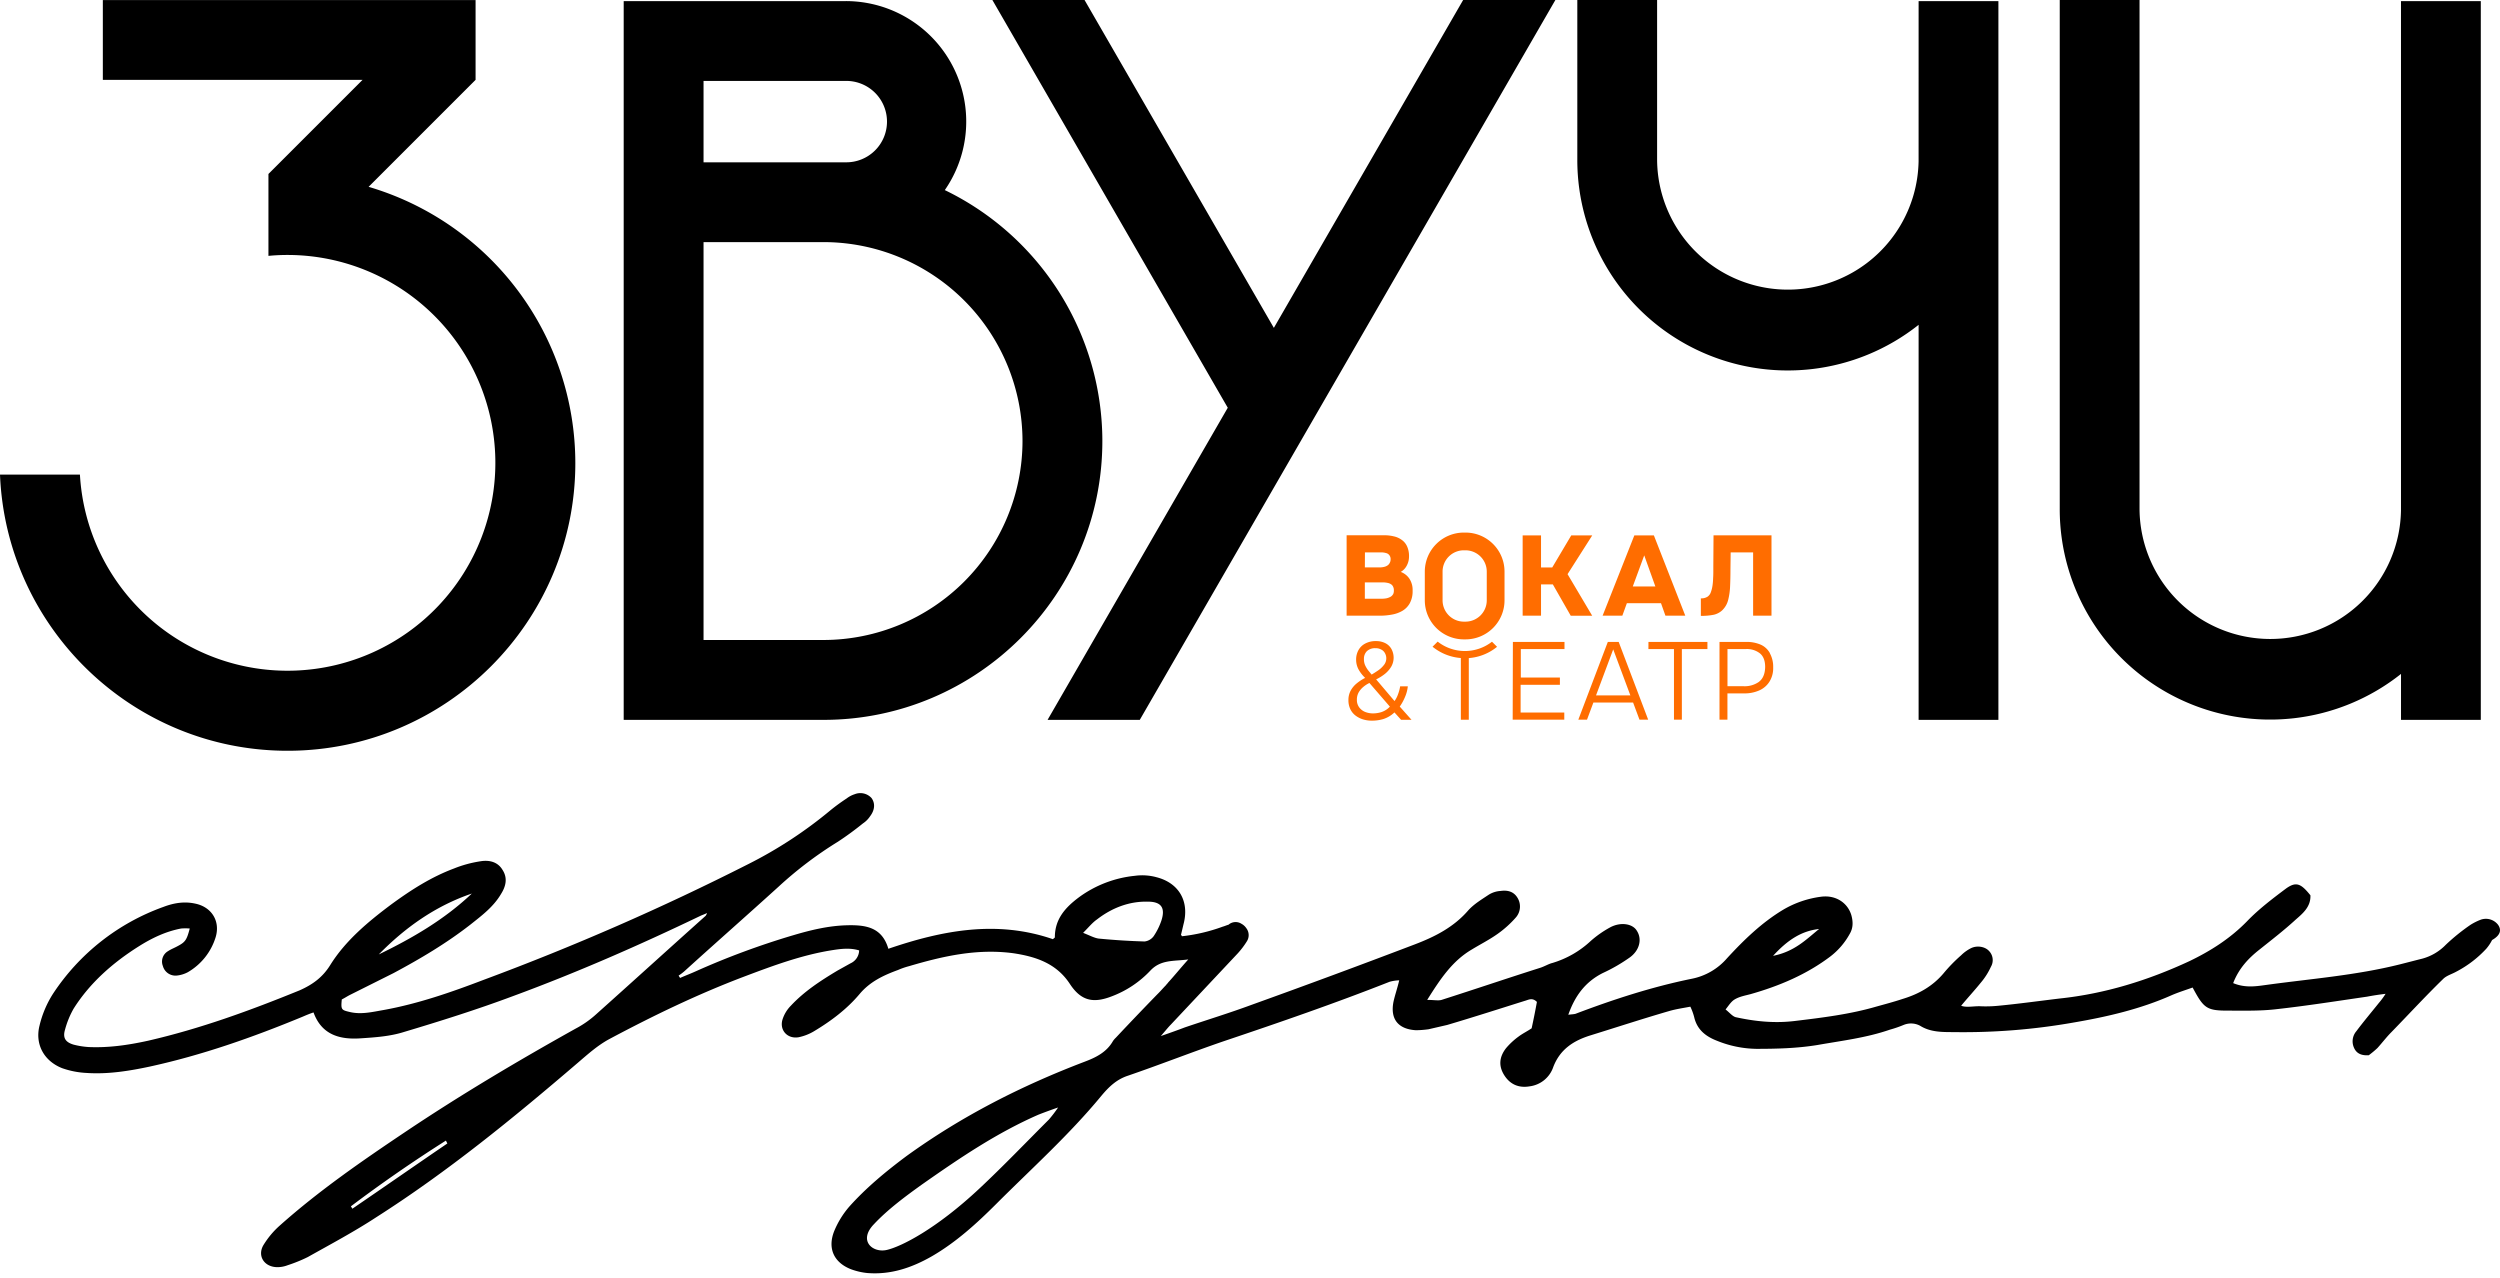 <?xml version="1.0" encoding="UTF-8"?> <svg xmlns="http://www.w3.org/2000/svg" width="268" height="137" fill="none"><path fill="#000" d="M267.741 99.074a1.65 1.65 0 0 0-1.853-.464q-.536.211-1.026.515a21.4 21.4 0 0 0-2.677 2.159 5.5 5.5 0 0 1-2.516 1.483c-.822.205-1.596.412-2.418.617-4.727 1.184-9.567 1.544-14.407 2.213-1.083.153-2.215.308-3.448-.207.616-1.594 1.647-2.674 2.829-3.602 1.285-1.028 2.625-2.057 3.856-3.19.775-.675 1.648-1.388 1.596-2.622-1.029-1.285-1.544-1.492-2.622-.72-1.441 1.08-2.927 2.21-4.167 3.498-1.801 1.85-3.908 3.187-6.175 4.277-4.421 2.057-9.051 3.498-13.936 4.011-2.161.259-4.374.567-6.528.772q-1.027.104-2.058.052c-.72 0-1.44.155-1.956-.052.721-.873 1.441-1.645 2.11-2.476.437-.514.8-1.086 1.08-1.699a1.41 1.41 0 0 0-.205-1.698c-.412-.45-1.236-.616-1.904-.308a4.2 4.2 0 0 0-1.081.772 17 17 0 0 0-1.902 1.954c-1.182 1.389-2.674 2.213-4.371 2.726-.926.308-1.905.567-2.83.824-2.83.824-5.76 1.182-8.743 1.542-2.161.259-4.219.052-6.328-.41-.36-.103-.675-.515-1.08-.824.36-.463.619-.873.979-1.08.513-.309 1.125-.412 1.697-.565 3.084-.876 6.017-2.11 8.588-4.063a7.7 7.7 0 0 0 2.057-2.418c.361-.617.361-1.285.156-2.006-.412-1.337-1.698-2.16-3.242-1.956-1.43.185-2.809.657-4.052 1.389-2.314 1.389-4.216 3.242-6.017 5.195a6.7 6.7 0 0 1-3.806 2.213c-4.277.874-8.383 2.211-12.449 3.755-.204.052-.409.052-.77.101.721-2.057 1.851-3.547 3.703-4.475a18 18 0 0 0 2.927-1.697c1.029-.77 1.287-1.954.72-2.828-.45-.772-1.749-.976-2.879-.36a11.3 11.3 0 0 0-2.057 1.441 10.35 10.35 0 0 1-4.115 2.366c-.412.101-.824.36-1.288.513-3.548 1.126-7.046 2.314-10.596 3.447-.358.103-.821 0-1.542 0 1.389-2.211 2.675-4.167 4.784-5.403.925-.565 1.852-1.029 2.726-1.646a11.2 11.2 0 0 0 2.006-1.8 1.78 1.78 0 0 0 .155-2.11c-.412-.675-1.081-.824-1.801-.72a2.7 2.7 0 0 0-1.285.412c-.772.516-1.545.977-2.161 1.645-1.545 1.801-3.55 2.83-5.709 3.654a998 998 0 0 1-17.547 6.499c-2.366.875-4.727 1.596-7.149 2.417-.676.259-1.389.516-2.573.928.619-.721.824-.977 1.08-1.236l7.15-7.611q.55-.597.979-1.287a1.23 1.23 0 0 0-.052-1.439 1.45 1.45 0 0 0-.516-.464 1.16 1.16 0 0 0-1.388.104c-.205.05-.412.153-.617.205-1.41.519-2.878.864-4.372 1.029a.6.6 0 0 0-.103-.153c.103-.412.207-.876.308-1.288.567-2.366-.565-4.277-2.926-4.885a5.8 5.8 0 0 0-2.314-.155 12.2 12.2 0 0 0-6.02 2.314c-1.44 1.08-2.57 2.314-2.57 4.277 0 .052-.104.101-.207.205-5.966-2.058-11.778-.977-17.642 1.028-.675-2.314-2.418-2.57-4.423-2.52s-3.91.515-5.813 1.08a84 84 0 0 0-10.395 3.849c-.565.257-1.125.464-1.697.72-.052-.103-.104-.155-.153-.256q.325-.209.616-.464c3.343-3.034 6.738-6.017 10.08-9.051a41.5 41.5 0 0 1 6.38-4.836 33 33 0 0 0 2.674-1.956c.306-.203.569-.464.772-.77.514-.675.566-1.389.154-1.956a1.62 1.62 0 0 0-1.801-.41 2.8 2.8 0 0 0-.874.462q-.88.574-1.697 1.236a46.2 46.2 0 0 1-8.847 5.8 272 272 0 0 1-28.34 12.395c-3.499 1.337-7.048 2.573-10.751 3.242-1.182.204-2.418.513-3.652.204-.875-.204-.925-.256-.824-1.337.309-.153.617-.36.928-.513l4.628-2.316c2.881-1.542 5.657-3.188 8.23-5.193 1.233-.98 2.476-1.905 3.29-3.294.516-.821.721-1.697.156-2.57-.515-.876-1.44-1.081-2.366-.926a12.7 12.7 0 0 0-2.83.77c-2.475.928-4.627 2.314-6.737 3.858-2.476 1.853-4.887 3.859-6.528 6.481-.824 1.337-1.904 2.109-3.29 2.726-5.3 2.161-10.648 4.115-16.256 5.403-2.109.464-4.218.772-6.377.675a8.6 8.6 0 0 1-1.596-.256c-.873-.257-1.182-.721-.925-1.594.21-.792.521-1.553.925-2.265 1.75-2.775 4.219-4.936 6.996-6.685 1.39-.876 2.88-1.594 4.527-1.905q.463-.038.925 0c-.308 1.184-.463 1.441-1.233 1.853-.36.205-.772.36-1.08.565a1.29 1.29 0 0 0-.568 1.596 1.4 1.4 0 0 0 1.493 1.029 3.2 3.2 0 0 0 1.184-.361 6.56 6.56 0 0 0 2.982-3.754c.514-1.698-.412-3.242-2.212-3.602-1.182-.257-2.315-.052-3.395.36a23.78 23.78 0 0 0-11.83 9.31 11.1 11.1 0 0 0-1.44 3.395c-.513 2.006.464 3.807 2.418 4.579a9.2 9.2 0 0 0 2.622.513c2.265.155 4.527-.205 6.74-.675 5.657-1.234 11.057-3.138 16.408-5.349.36-.155.718-.308 1.181-.464.876 2.418 2.83 2.927 5.04 2.778 1.545-.103 3.139-.205 4.631-.675 3.96-1.184 7.879-2.418 11.728-3.858 6.841-2.519 13.527-5.452 20.06-8.59.204-.102.411-.153.72-.309a.8.8 0 0 1-.156.309c-3.908 3.498-7.818 7.048-11.728 10.546a10.7 10.7 0 0 1-2.21 1.542c-6.173 3.446-12.242 7.045-18.157 11.007-4.68 3.138-9.31 6.326-13.527 10.081a9.2 9.2 0 0 0-1.8 2.161c-.618 1.125.103 2.262 1.44 2.314a3 3 0 0 0 1.182-.205 16 16 0 0 0 2.16-.876c2.477-1.389 4.989-2.726 7.355-4.277 7.665-4.887 14.71-10.647 21.61-16.563 1.08-.925 2.11-1.85 3.343-2.519 4.727-2.521 9.517-4.835 14.558-6.74 2.982-1.125 6.017-2.251 9.206-2.775.977-.156 2.006-.311 3.035 0a1.56 1.56 0 0 1-.925 1.386l-1.39.773c-1.8 1.08-3.55 2.212-4.99 3.754-.431.431-.75.961-.925 1.545-.309 1.125.567 2.057 1.749 1.85a5.3 5.3 0 0 0 1.697-.675c1.801-1.081 3.498-2.366 4.835-3.96 1.126-1.337 2.571-2.006 4.115-2.573a8 8 0 0 1 1.182-.41c3.654-1.08 7.305-1.904 11.163-1.389 2.418.361 4.628 1.079 6.078 3.291 1.184 1.801 2.476 2.11 4.475 1.338a11 11 0 0 0 4.167-2.778c1.125-1.182 2.476-.977 4.052-1.182-.876.977-1.493 1.749-2.161 2.476-.052.101-.153.153-.205.257-.308.308-.617.675-.925.977l-.052.051a350 350 0 0 0-4.423 4.629 2.2 2.2 0 0 0-.309.36c-.675 1.184-1.801 1.749-3.036 2.213-6.799 2.591-13.176 5.834-19.092 10.111-2.21 1.646-4.32 3.395-6.12 5.403a9.6 9.6 0 0 0-1.646 2.676c-.72 1.851 0 3.343 1.801 4.052.563.21 1.151.348 1.75.41 2.518.207 4.783-.565 6.941-1.801 2.573-1.492 4.784-3.498 6.893-5.607 3.807-3.807 7.818-7.406 11.255-11.573.773-.925 1.594-1.749 2.83-2.161 3.446-1.182 6.841-2.519 10.287-3.703 5.966-2.006 11.931-4.063 17.797-6.377a4.3 4.3 0 0 1 1.029-.155c-.207.875-.464 1.596-.619 2.314-.358 1.852.515 2.926 2.418 3.036q.672-.01 1.337-.103l2.008-.464c2.777-.822 5.501-1.697 8.279-2.571.412-.103.824-.412 1.337.102a84 84 0 0 1-.565 2.829c-.45.309-.977.567-1.389.876a7.7 7.7 0 0 0-1.337 1.233c-.772.977-.824 1.954-.205 2.927.619.972 1.542 1.389 2.726 1.184a3.08 3.08 0 0 0 2.519-2.058c.721-1.902 2.161-2.829 3.962-3.394 2.827-.876 5.657-1.801 8.487-2.623.72-.207 1.44-.31 2.251-.463q.261.541.412 1.125c.308 1.337 1.233 2.058 2.417 2.519 1.34.552 2.77.849 4.219.876 2.21 0 4.371-.052 6.582-.412 2.625-.464 5.247-.772 7.768-1.646q.761-.21 1.49-.515a2.07 2.07 0 0 1 1.749.103c1.081.676 2.317.676 3.55.676 4.327.069 8.65-.276 12.91-1.029 3.602-.617 7.15-1.441 10.495-2.926.718-.311 1.542-.568 2.251-.824 1.182 2.21 1.49 2.476 3.755 2.476 1.746 0 3.495.052 5.244-.156 3.242-.36 6.481-.873 9.68-1.337a29 29 0 0 1 2.006-.308q-.323.516-.718.977c-.824 1.029-1.648 2.006-2.418 3.034a1.67 1.67 0 0 0-.259 1.749c.259.617.772.876 1.594.824q.486-.359.927-.772c.514-.565.977-1.184 1.491-1.697 1.852-1.902 3.653-3.858 5.555-5.709.36-.36.928-.515 1.389-.772a11.8 11.8 0 0 0 3.242-2.476 4.8 4.8 0 0 0 .616-.925c1-.565 1-1.184.588-1.698m-72.73.513c-1.389 1.125-2.622 2.417-4.938 2.881 1.596-1.749 3.086-2.674 4.938-2.881M50.579 95.789c-2.926 2.778-6.377 4.784-9.977 6.528 2.828-2.883 6.07-5.197 9.977-6.528m-12.806 33.786c-.052-.103-.104-.155-.156-.259a153 153 0 0 1 10.186-7.045q.075.153.154.308c-3.395 2.314-6.79 4.68-10.184 6.996m86.719-30.86a7 7 0 0 1-.821 1.646 1.4 1.4 0 0 1-.977.565 73 73 0 0 1-4.887-.308c-.464-.052-.925-.309-1.697-.617.616-.617.976-1.08 1.49-1.44 1.596-1.234 3.446-1.955 5.454-1.903 1.438-.002 1.902.666 1.438 2.058m-12.043 21.293c-2.476 2.476-4.885 4.989-7.406 7.354-4.695 4.408-8.464 6.288-9.99 6.632-1.477.335-3.073-.959-1.391-2.737l.016-.016c1.49-1.594 3.394-3.003 5.193-4.291 3.962-2.777 7.973-5.503 12.448-7.457a52 52 0 0 1 2.11-.772q-.453.671-.98 1.287"></path><path fill="#FF6D00" d="M174.399 64.665h3.661l.474 1.337h2.129l-3.368-8.609h-2.093l-3.403 8.61h2.115zm1.863-5.13 1.192 3.333h-2.419zm8.415 5.837a2 2 0 0 1-.935.523 6.4 6.4 0 0 1-1.411.124v-1.875c.247.016.492-.043.704-.17a.93.93 0 0 0 .365-.484q.132-.356.183-.732a6 6 0 0 0 .061-.718q.024-.386.024-.729v-.594l.022-3.332h6.214v8.617h-1.97v-6.787h-2.408l-.022 1.86q0 .949-.038 1.776a7 7 0 0 1-.206 1.46 2.3 2.3 0 0 1-.597 1.07zM150.6 74.756c.168-.374.275-.772.317-1.18h-.822a4.2 4.2 0 0 1-.222.838 2.8 2.8 0 0 1-.38.74l-1.97-2.324a5 5 0 0 0 .956-.603c.268-.217.495-.48.671-.778a1.94 1.94 0 0 0 0-1.896 1.54 1.54 0 0 0-.66-.614 2.14 2.14 0 0 0-.978-.213 2.34 2.34 0 0 0-1.181.274 1.76 1.76 0 0 0-.718.72 2.1 2.1 0 0 0-.236 1.014c.001.358.09.71.258 1.025a3.7 3.7 0 0 0 .709.91 5 5 0 0 0-.945.624 2.6 2.6 0 0 0-.625.778 2.1 2.1 0 0 0-.222.978c-.007.334.061.665.2.968.127.267.315.5.548.682.24.184.511.324.8.414.31.096.633.144.957.142.435.003.869-.06 1.285-.189a3.1 3.1 0 0 0 1.142-.696l.71.79h1.118l-1.26-1.415q.328-.464.548-.989m-4.384-4.093a1.14 1.14 0 0 1 .317-.86c.254-.223.584-.338.921-.318.21-.005.417.044.603.142a.9.9 0 0 1 .4.376 1.135 1.135 0 0 1-.121 1.31 2.7 2.7 0 0 1-.613.566q-.365.247-.683.436l-.37-.45a3 3 0 0 1-.328-.547 1.6 1.6 0 0 1-.129-.655zm1.918 5.66c-.305.1-.623.152-.943.154a2.3 2.3 0 0 1-.836-.153 1.5 1.5 0 0 1-.649-.496 1.32 1.32 0 0 1-.247-.822 1.57 1.57 0 0 1 .176-.754 2.1 2.1 0 0 1 .496-.6q.306-.263.671-.438l2.192 2.537c-.238.26-.538.457-.871.573zm14.047-7.51h5.532v.767h-4.682v3.053h4.189v.778h-4.211v2.973h4.682v.764h-5.532zm10.177 0-3.162 8.335h.931l.685-1.838h4.255l.685 1.838h.932l-3.162-8.335zm-1.263 5.73 1.841-4.932 1.838 4.932zm5.619-5.73h6.321v.767h-2.74v7.568h-.846v-7.567h-2.74zm13.018 1.203a2.1 2.1 0 0 0-.989-.91 3.8 3.8 0 0 0-1.557-.293h-2.855v8.335h.85v-2.816h1.781a3.9 3.9 0 0 0 1.603-.307 2.47 2.47 0 0 0 1.109-.932c.288-.463.431-1 .411-1.545a3 3 0 0 0-.364-1.532zm-1.156 3.066a2.66 2.66 0 0 1-1.644.482h-1.746v-3.983h1.946a2.25 2.25 0 0 1 1.545.47q.548.461.548 1.45-.023 1.1-.66 1.581zm-28.639-4.293.548.548a5.43 5.43 0 0 1-3.03 1.21v6.61h-.852V70.54a5.45 5.45 0 0 1-3.033-1.212l.548-.547a4.726 4.726 0 0 0 5.836 0zm-9.779-7.48c.282-.162.51-.403.655-.694.154-.292.234-.617.233-.948a2.5 2.5 0 0 0-.208-1.096 1.7 1.7 0 0 0-.57-.693 2.2 2.2 0 0 0-.841-.378 4.3 4.3 0 0 0-1.044-.12h-4.025v8.622h3.562q.667.002 1.323-.123c.395-.07.775-.21 1.121-.414.328-.2.597-.483.778-.822.207-.405.307-.857.29-1.312a2.2 2.2 0 0 0-.35-1.302 1.9 1.9 0 0 0-.924-.72m-3.836-2.094h1.718q.28-.004.548.074a.6.6 0 0 1 .351.23c.096.126.144.281.134.439a.73.73 0 0 1-.085.364.7.7 0 0 1-.219.274q-.171.122-.375.17-.252.065-.513.06h-1.567zm3.014 4.488a.7.7 0 0 1-.274.274 1.6 1.6 0 0 1-.427.16q-.272.05-.548.046h-1.776v-1.751h1.918q.252-.003.499.05c.135.02.264.07.378.145.101.06.181.15.23.257a.8.8 0 0 1 .085.4.85.85 0 0 1-.079.42zm21.345 2.3h-2.299l-1.918-3.357h-1.266v3.356h-1.97v-8.609h1.97v3.442h1.2l2.041-3.442h2.25l-2.647 4.157zm-13.582-8.911h-.173a4.19 4.19 0 0 0-4.187 4.184v3.082a4.19 4.19 0 0 0 4.187 4.184h.173a4.19 4.19 0 0 0 4.186-4.184v-3.082a4.186 4.186 0 0 0-4.181-4.184zm2.282 7.266a2.286 2.286 0 0 1-2.282 2.283h-.173a2.286 2.286 0 0 1-2.282-2.283v-3.082a2.28 2.28 0 0 1 2.282-2.283h.173a2.286 2.286 0 0 1 2.282 2.283z"></path><path fill="#000" d="M205.675.12h8.554v77.048h-8.554V34.821a22.56 22.56 0 0 1-33.142-5.68 22.56 22.56 0 0 1-3.445-11.997V0h8.554v17.144a14.017 14.017 0 0 0 28.031.155zM39.515 20.027 50.982 8.56V.007H11.024V8.56h27.843L28.777 18.65v8.78c.676-.066 1.351-.098 2.045-.098A22.285 22.285 0 1 1 8.568 50.874H0c.66 16.44 14.231 29.608 30.822 29.608 17.013 0 30.853-13.837 30.853-30.84a30.895 30.895 0 0 0-22.16-29.614M257.386.119v54.602a14.013 14.013 0 0 1-14.091 13.777 14.017 14.017 0 0 1-13.937-13.933V0h-8.554v54.566a22.55 22.55 0 0 0 12.741 20.326 22.55 22.55 0 0 0 23.843-2.649v4.925h8.554V.12zM118.172 47.28c0 16.473-13.394 29.876-29.863 29.89H66.86V.118h23.798a12.91 12.91 0 0 1 10.625 20.26 29.92 29.92 0 0 1 16.89 26.9M75.42 17.4h15.237a4.363 4.363 0 1 0 0-8.725H75.42zm34.193 29.878A21.353 21.353 0 0 0 88.791 25.96H75.42v42.647h12.89a21.355 21.355 0 0 0 21.303-21.33m26.945-12.129L116.263 0h-9.88l25.234 43.71-19.316 33.458h9.884L166.736 0h-9.887z"></path></svg> 